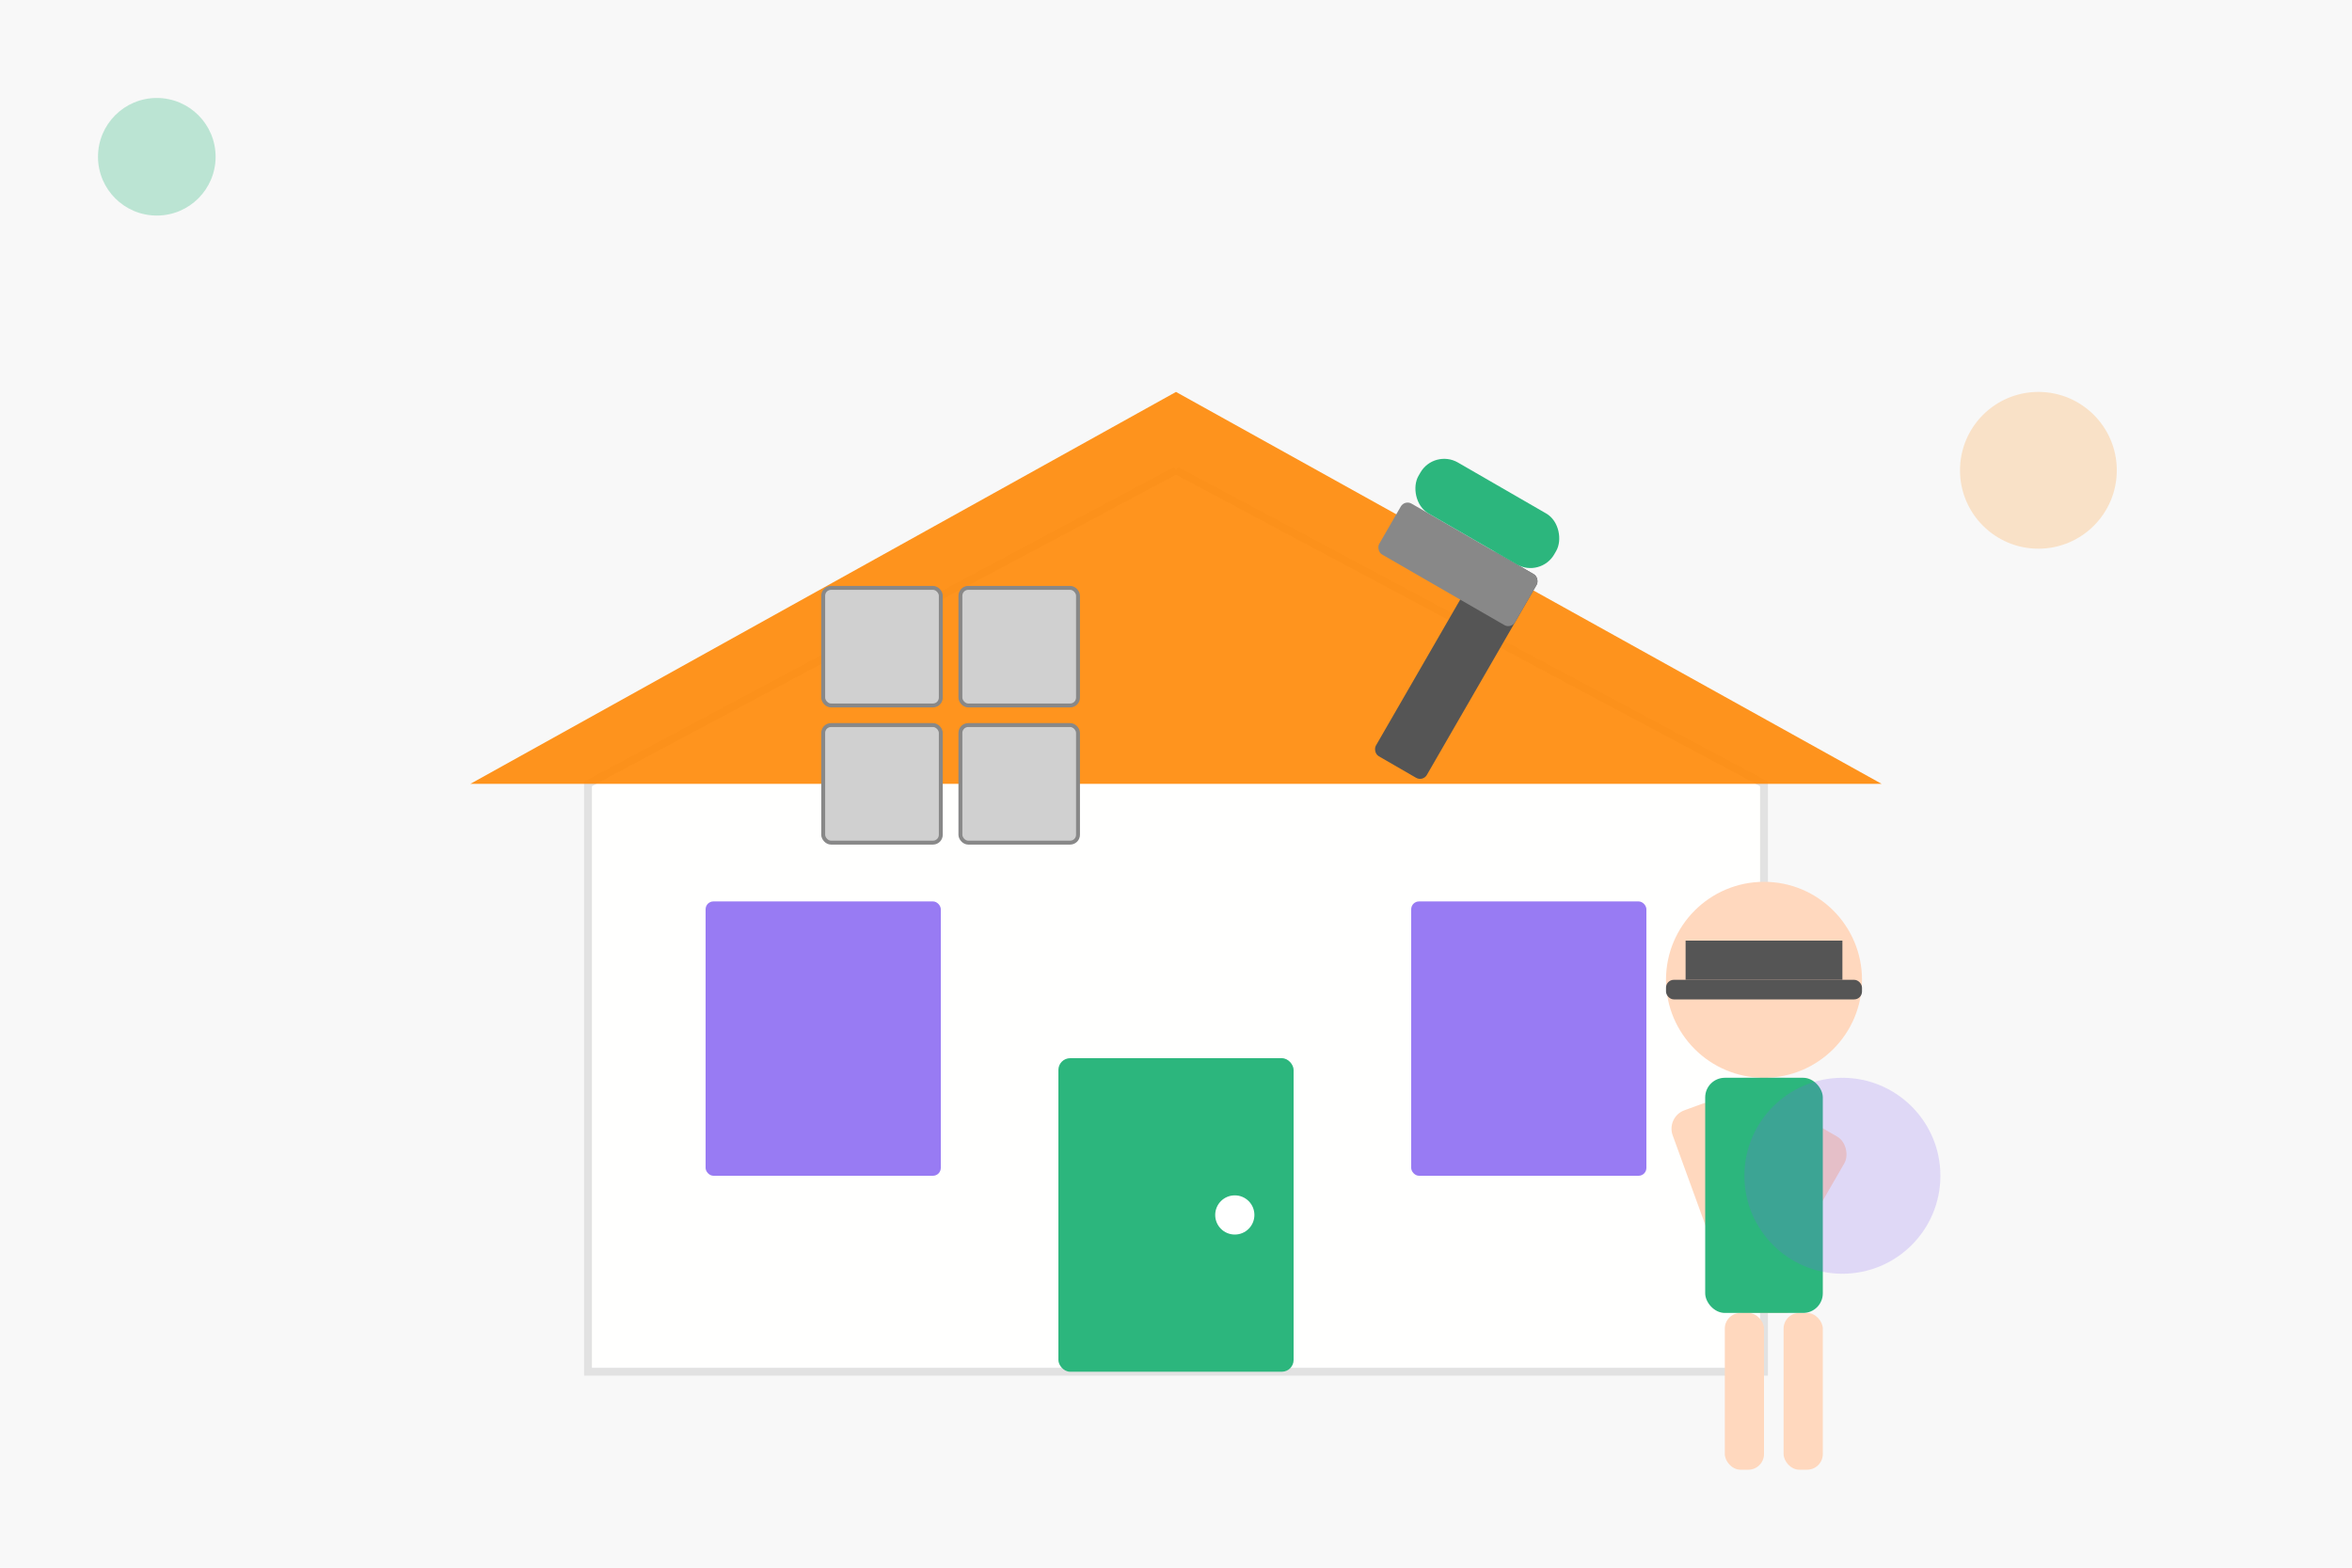 <svg width="600" height="400" viewBox="0 0 600 400" xmlns="http://www.w3.org/2000/svg">
  <style>
    .primary { fill: #2CB67D; }
    .secondary { fill: #7F5AF0; }
    .accent { fill: #FF8906; }
    .dark { fill: #16161A; }
    .light { fill: #FFFFFE; }
    .gray { fill: #94A1B2; }
  </style>
  
  <!-- Background -->
  <rect x="0" y="0" width="600" height="400" fill="#F8F8F8" />
  
  <!-- House outline -->
  <g transform="translate(100, 50)">
    <!-- House structure -->
    <path d="M200 70 L350 150 L350 300 L50 300 L50 150 L200 70" class="light" stroke="#E2E2E2" stroke-width="2" />
    
    <!-- Roof -->
    <path d="M200 50 L380 150 L20 150 L200 50" class="accent" opacity="0.9" />
    
    <!-- Windows -->
    <rect x="80" y="180" width="60" height="70" rx="2" class="secondary" opacity="0.8" />
    <rect x="260" y="180" width="60" height="70" rx="2" class="secondary" opacity="0.8" />
    
    <!-- Door -->
    <rect x="170" y="220" width="60" height="80" rx="3" class="primary" />
    <circle cx="215" cy="260" r="5" fill="white" />
    
    <!-- Paint roller element -->
    <g transform="translate(280, 90) rotate(30)">
      <rect x="0" y="0" width="15" height="60" rx="2" fill="#555" />
      <rect x="-25" y="0" width="40" height="15" rx="2" fill="#888" />
      <rect x="-25" y="-15" width="40" height="15" rx="7" class="primary" />
    </g>
    
    <!-- Tiling element -->
    <g transform="translate(110, 100)">
      <rect x="0" y="0" width="30" height="30" rx="2" fill="#D0D0D0" stroke="#888" stroke-width="1" />
      <rect x="35" y="0" width="30" height="30" rx="2" fill="#D0D0D0" stroke="#888" stroke-width="1" />
      <rect x="0" y="35" width="30" height="30" rx="2" fill="#D0D0D0" stroke="#888" stroke-width="1" />
      <rect x="35" y="35" width="30" height="30" rx="2" fill="#D0D0D0" stroke="#888" stroke-width="1" />
    </g>
  </g>
  
  <!-- Workers -->
  <g transform="translate(400, 200)">
    <!-- Worker with tools -->
    <circle cx="50" cy="50" r="25" fill="#FFD8BE" /> <!-- Head -->
    <rect x="40" y="75" width="20" height="60" rx="5" fill="#FFD8BE" /> <!-- Body -->
    <rect x="25" y="85" width="15" height="40" rx="5" fill="#FFD8BE" transform="rotate(-20, 25, 85)" /> <!-- Arm left -->
    <rect x="60" y="85" width="15" height="40" rx="5" fill="#FFD8BE" transform="rotate(30, 60, 85)" /> <!-- Arm right -->
    <rect x="40" y="135" width="10" height="40" rx="4" fill="#FFD8BE" /> <!-- Leg left -->
    <rect x="55" y="135" width="10" height="40" rx="4" fill="#FFD8BE" /> <!-- Leg right -->
    <rect x="30" y="40" width="40" height="10" fill="#555" /> <!-- Safety helmet -->
    <rect x="25" y="50" width="50" height="5" fill="#555" rx="2" /> <!-- Safety helmet brim -->
    <rect x="35" y="75" width="30" height="60" rx="5" fill="#2CB67D" /> <!-- Overall -->
  </g>
  
  <!-- Decorative elements -->
  <g transform="translate(20, 20)">
    <circle cx="20" cy="20" r="15" class="primary" opacity="0.3" />
    <circle cx="450" cy="280" r="25" class="secondary" opacity="0.2" />
    <circle cx="500" cy="100" r="20" class="accent" opacity="0.2" />
  </g>
</svg>
